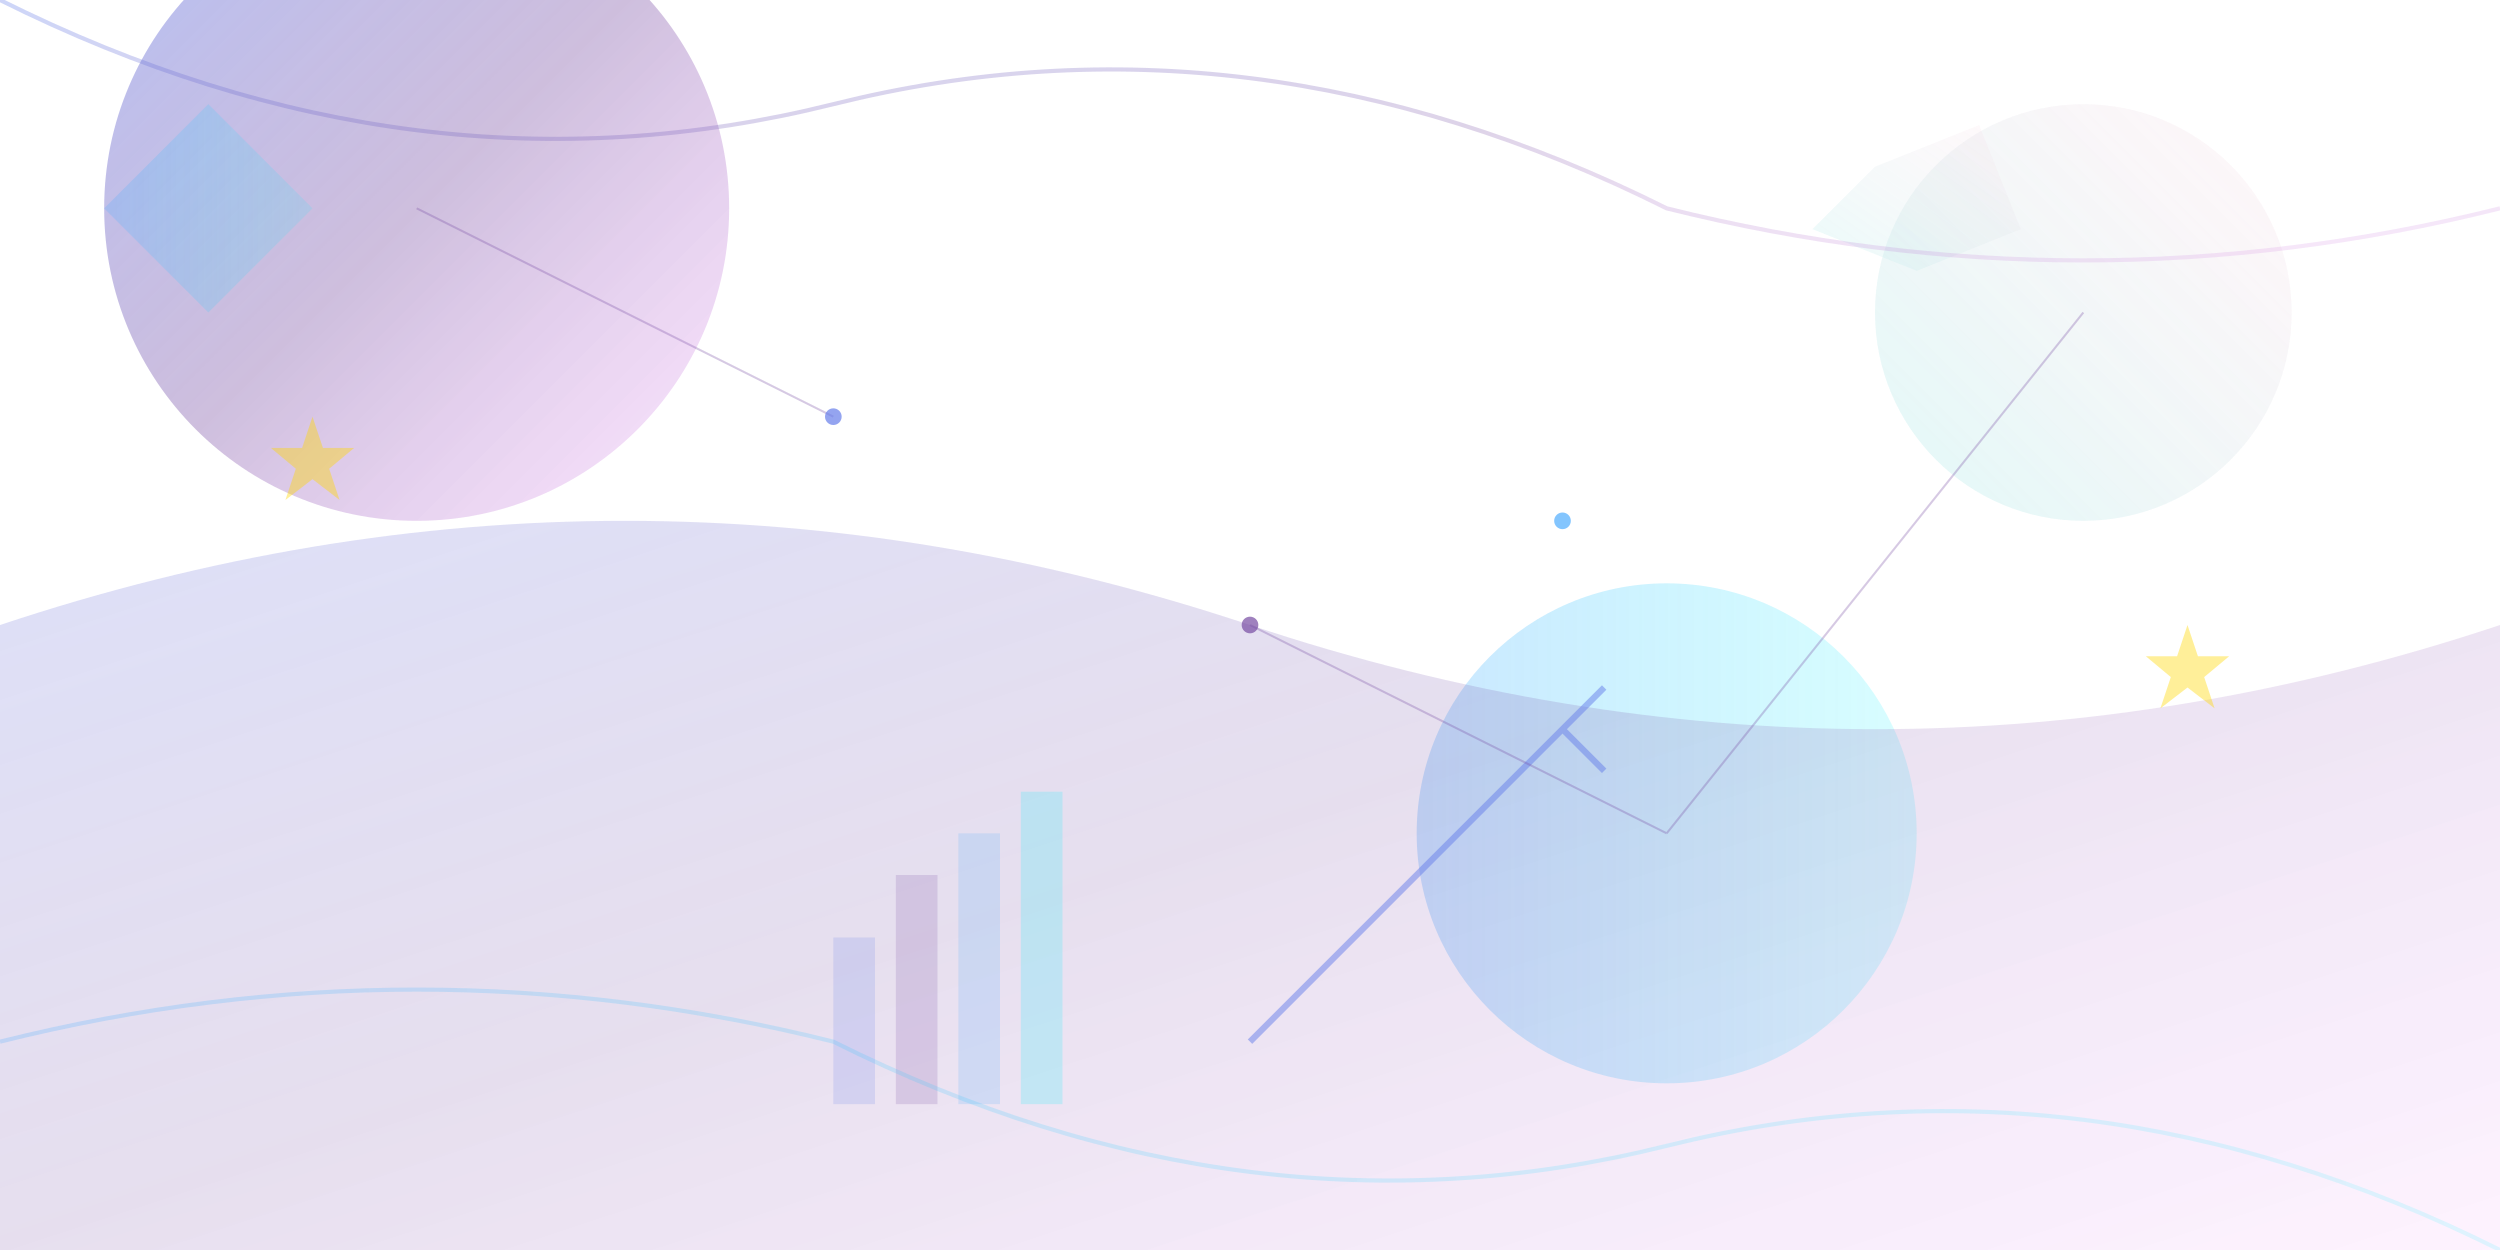 <svg width="1200" height="600" viewBox="0 0 1200 600" fill="none" xmlns="http://www.w3.org/2000/svg">
  <defs>
    <linearGradient id="gradient1" x1="0%" y1="0%" x2="100%" y2="100%">
      <stop offset="0%" style="stop-color:#667eea;stop-opacity:0.8" />
      <stop offset="50%" style="stop-color:#764ba2;stop-opacity:0.6" />
      <stop offset="100%" style="stop-color:#f093fb;stop-opacity:0.4" />
    </linearGradient>
    <linearGradient id="gradient2" x1="0%" y1="0%" x2="100%" y2="0%">
      <stop offset="0%" style="stop-color:#4facfe;stop-opacity:0.6" />
      <stop offset="100%" style="stop-color:#00f2fe;stop-opacity:0.3" />
    </linearGradient>
    <linearGradient id="gradient3" x1="0%" y1="100%" x2="100%" y2="0%">
      <stop offset="0%" style="stop-color:#a8edea;stop-opacity:0.5" />
      <stop offset="100%" style="stop-color:#fed6e3;stop-opacity:0.3" />
    </linearGradient>
  </defs>
  
  <!-- Background circles -->
  <circle cx="200" cy="100" r="150" fill="url(#gradient1)" opacity="0.6">
    <animate attributeName="r" values="150;180;150" dur="8s" repeatCount="indefinite"/>
  </circle>
  <circle cx="800" cy="400" r="120" fill="url(#gradient2)" opacity="0.5">
    <animate attributeName="r" values="120;140;120" dur="10s" repeatCount="indefinite"/>
  </circle>
  <circle cx="1000" cy="150" r="100" fill="url(#gradient3)" opacity="0.7">
    <animate attributeName="r" values="100;120;100" dur="12s" repeatCount="indefinite"/>
  </circle>
  
  <!-- Abstract shapes -->
  <path d="M0,300 Q300,200 600,300 T1200,300 L1200,600 L0,600 Z" fill="url(#gradient1)" opacity="0.3">
    <animate attributeName="d" values="M0,300 Q300,200 600,300 T1200,300 L1200,600 L0,600 Z;M0,350 Q300,150 600,350 T1200,350 L1200,600 L0,600 Z;M0,300 Q300,200 600,300 T1200,300 L1200,600 L0,600 Z" dur="15s" repeatCount="indefinite"/>
  </path>
  
  <!-- Floating geometric shapes -->
  <polygon points="100,50 150,100 100,150 50,100" fill="url(#gradient2)" opacity="0.4">
    <animateTransform attributeName="transform" attributeType="XML" type="rotate" values="0 100 100;360 100 100" dur="20s" repeatCount="indefinite"/>
  </polygon>
  
  <polygon points="900,80 950,60 970,110 920,130 870,110" fill="url(#gradient3)" opacity="0.5">
    <animateTransform attributeName="transform" attributeType="XML" type="rotate" values="0 920 95;-360 920 95" dur="25s" repeatCount="indefinite"/>
  </polygon>
  
  <!-- Business/Finance themed elements -->
  <g opacity="0.3">
    <!-- Chart bars -->
    <rect x="400" y="450" width="20" height="80" fill="#667eea" opacity="0.6">
      <animate attributeName="height" values="80;120;80" dur="3s" repeatCount="indefinite"/>
    </rect>
    <rect x="430" y="420" width="20" height="110" fill="#764ba2" opacity="0.6">
      <animate attributeName="height" values="110;140;110" dur="4s" repeatCount="indefinite"/>
    </rect>
    <rect x="460" y="400" width="20" height="130" fill="#4facfe" opacity="0.6">
      <animate attributeName="height" values="130;160;130" dur="5s" repeatCount="indefinite"/>
    </rect>
    <rect x="490" y="380" width="20" height="150" fill="#00f2fe" opacity="0.6">
      <animate attributeName="height" values="150;180;150" dur="3.5s" repeatCount="indefinite"/>
    </rect>
  </g>
  
  <!-- Growth arrow -->
  <path d="M600,500 L750,350 L730,370 L770,330 L750,350 L770,370" stroke="#667eea" stroke-width="3" fill="none" opacity="0.5">
    <animate attributeName="opacity" values="0.5;0.8;0.5" dur="2s" repeatCount="indefinite"/>
  </path>
  
  <!-- Connecting lines (network/connection theme) -->
  <g stroke="#764ba2" stroke-width="1" opacity="0.3">
    <line x1="200" y1="100" x2="400" y2="200">
      <animate attributeName="opacity" values="0.3;0.6;0.3" dur="6s" repeatCount="indefinite"/>
    </line>
    <line x1="800" y1="400" x2="600" y2="300">
      <animate attributeName="opacity" values="0.3;0.6;0.3" dur="8s" repeatCount="indefinite"/>
    </line>
    <line x1="1000" y1="150" x2="800" y2="400">
      <animate attributeName="opacity" values="0.3;0.6;0.3" dur="7s" repeatCount="indefinite"/>
    </line>
  </g>
  
  <!-- Dots for connection points -->
  <circle cx="400" cy="200" r="4" fill="#667eea" opacity="0.7">
    <animate attributeName="r" values="4;6;4" dur="4s" repeatCount="indefinite"/>
  </circle>
  <circle cx="600" cy="300" r="4" fill="#764ba2" opacity="0.7">
    <animate attributeName="r" values="4;6;4" dur="5s" repeatCount="indefinite"/>
  </circle>
  <circle cx="750" cy="250" r="4" fill="#4facfe" opacity="0.7">
    <animate attributeName="r" values="4;6;4" dur="6s" repeatCount="indefinite"/>
  </circle>
  
  <!-- Abstract curved paths -->
  <path d="M0,0 Q200,100 400,50 T800,100 Q1000,150 1200,100" stroke="url(#gradient1)" stroke-width="2" fill="none" opacity="0.4">
    <animate attributeName="d" values="M0,0 Q200,100 400,50 T800,100 Q1000,150 1200,100;M0,50 Q200,150 400,100 T800,150 Q1000,200 1200,150;M0,0 Q200,100 400,50 T800,100 Q1000,150 1200,100" dur="12s" repeatCount="indefinite"/>
  </path>
  
  <path d="M1200,600 Q1000,500 800,550 T400,500 Q200,450 0,500" stroke="url(#gradient2)" stroke-width="2" fill="none" opacity="0.4">
    <animate attributeName="d" values="M1200,600 Q1000,500 800,550 T400,500 Q200,450 0,500;M1200,550 Q1000,450 800,500 T400,450 Q200,400 0,450;M1200,600 Q1000,500 800,550 T400,500 Q200,450 0,500" dur="14s" repeatCount="indefinite"/>
  </path>
  
  <!-- Success/Achievement stars -->
  <g opacity="0.4">
    <polygon points="150,200 155,215 170,215 158,225 163,240 150,230 137,240 142,225 130,215 145,215" fill="#ffd700">
      <animate attributeName="opacity" values="0.4;0.8;0.4" dur="3s" repeatCount="indefinite"/>
    </polygon>
    <polygon points="1050,300 1055,315 1070,315 1058,325 1063,340 1050,330 1037,340 1042,325 1030,315 1045,315" fill="#ffd700">
      <animate attributeName="opacity" values="0.4;0.8;0.4" dur="4s" repeatCount="indefinite"/>
    </polygon>
  </g>
</svg>
